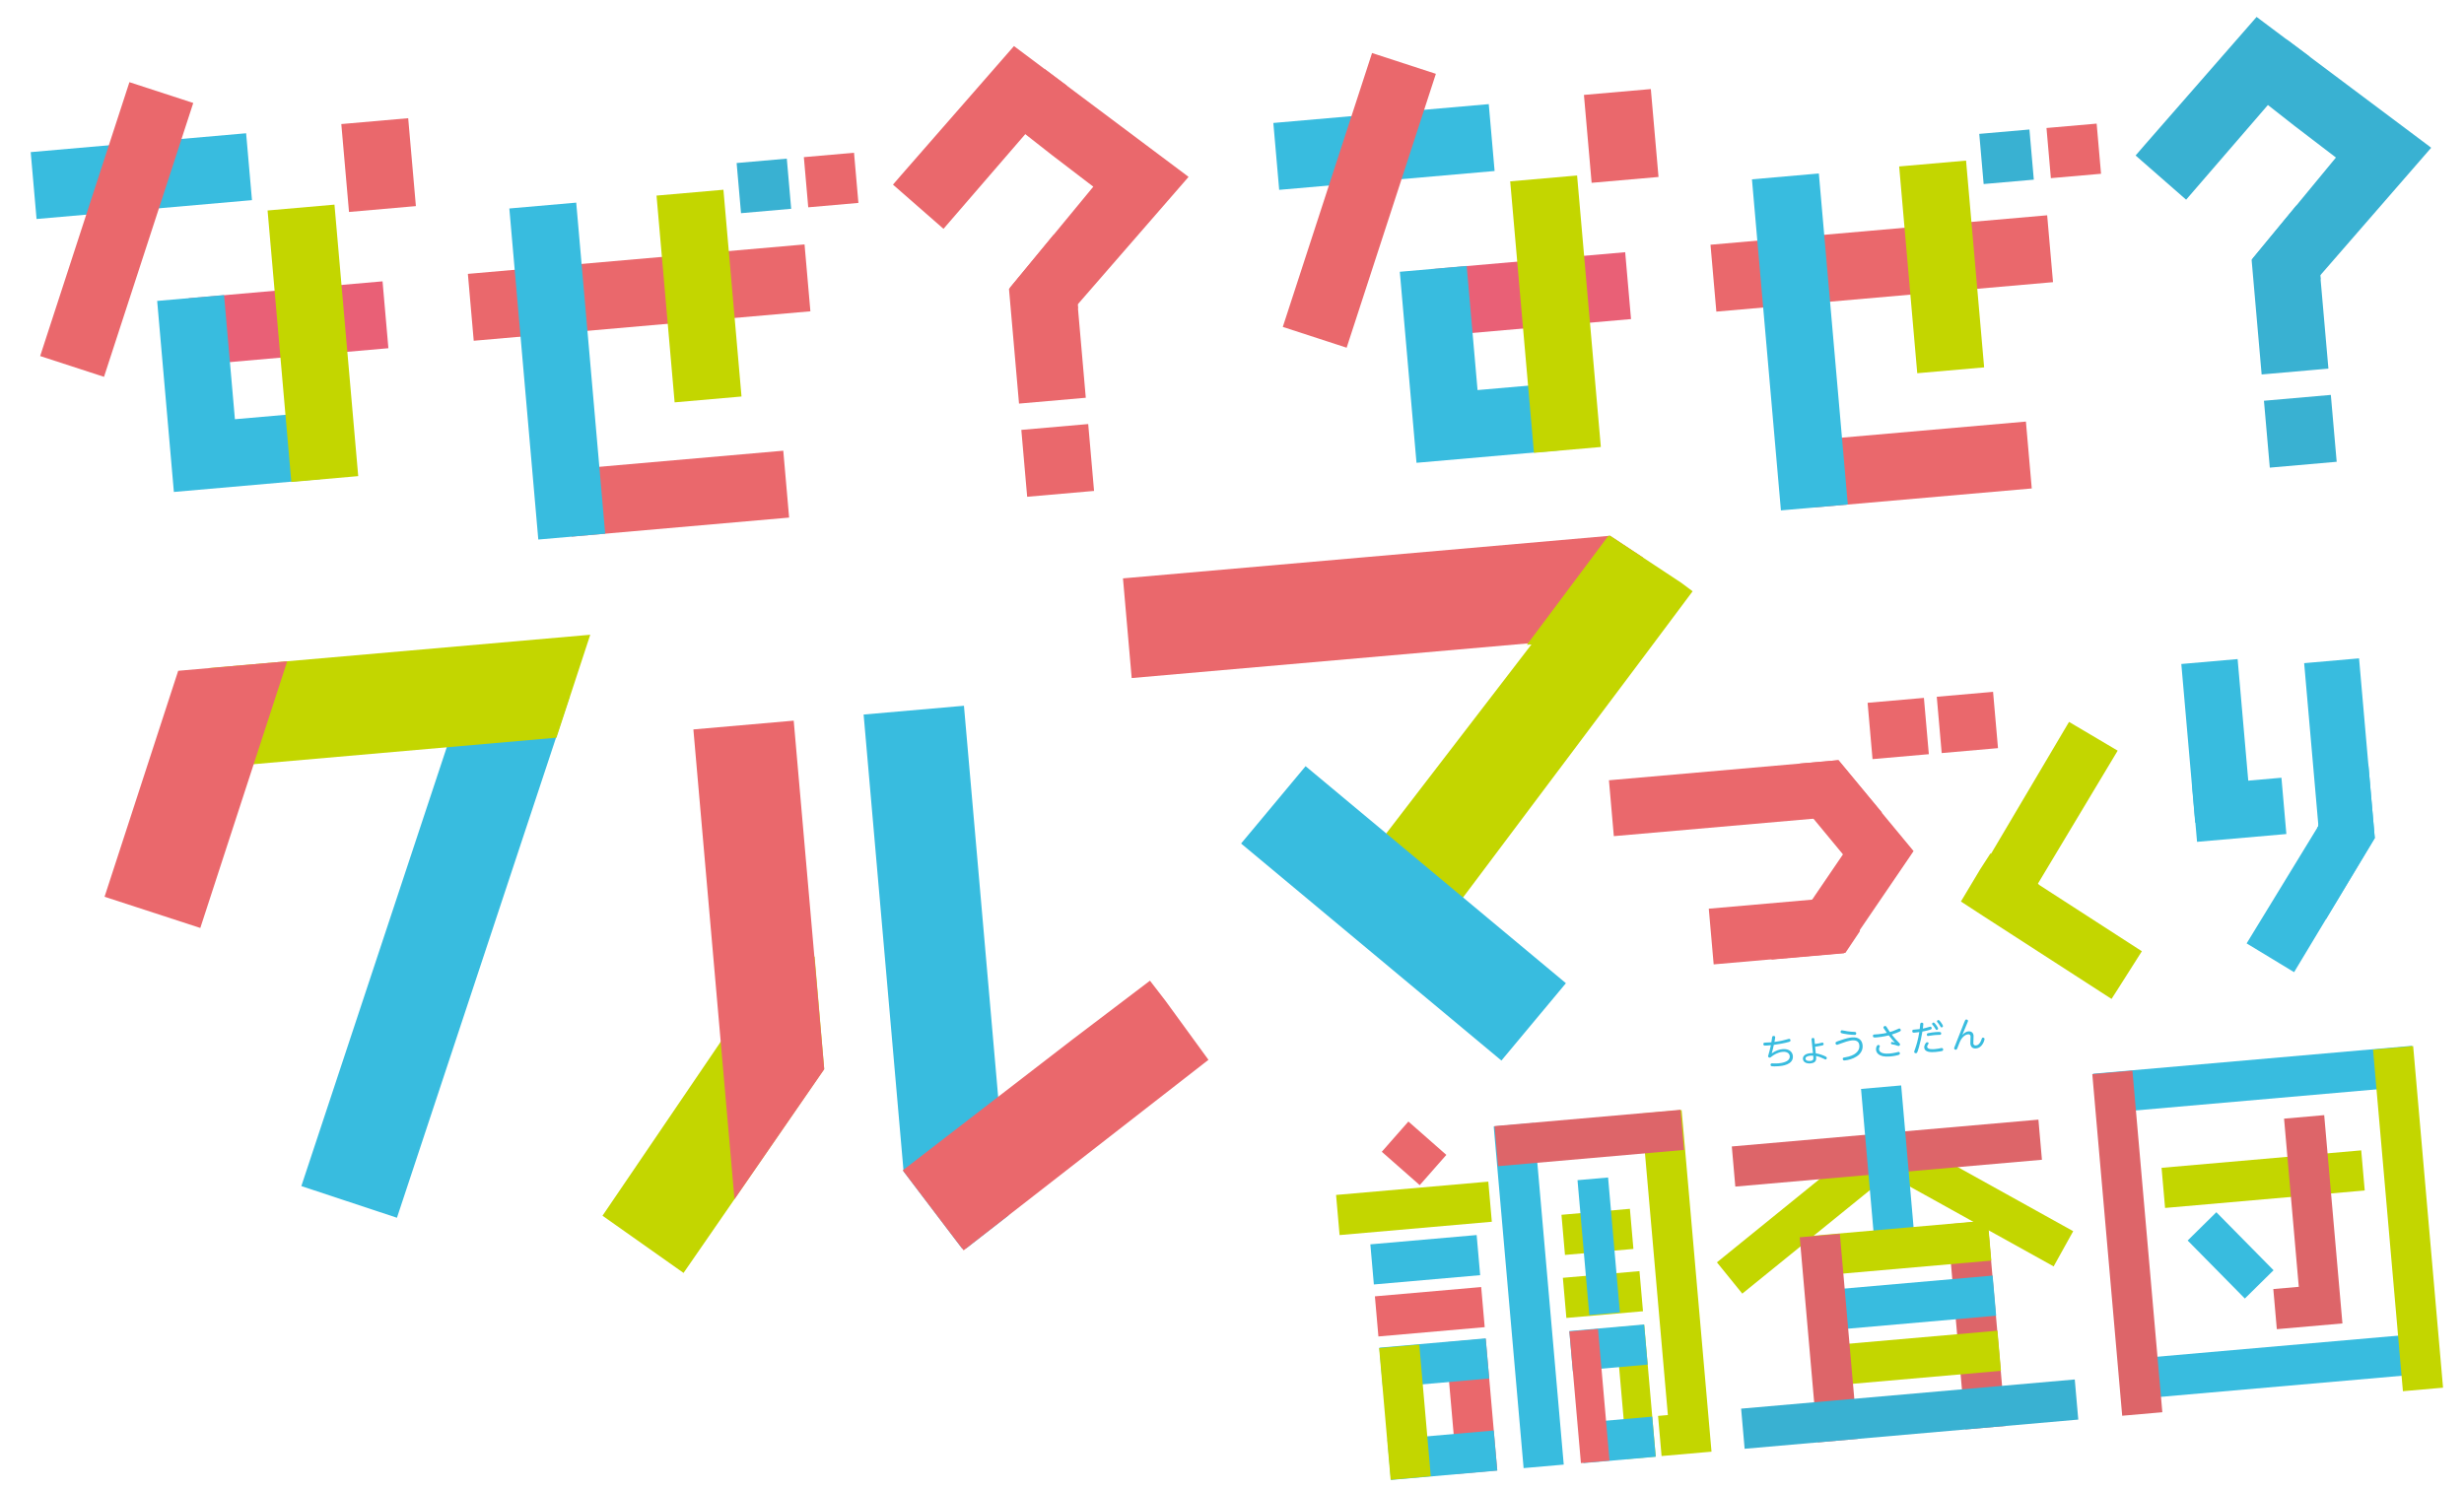 <?xml version="1.0" encoding="utf-8"?>
<!-- Generator: Adobe Illustrator 22.1.0, SVG Export Plug-In . SVG Version: 6.00 Build 0)  -->
<svg version="1.1" id="レイヤー_1" xmlns="http://www.w3.org/2000/svg" xmlns:xlink="http://www.w3.org/1999/xlink" x="0px"
	 y="0px" viewBox="0 0 546 330" style="enable-background:new 0 0 546 330;" xml:space="preserve">
<style type="text/css">
	.st0{fill:none;stroke:#DD6569;stroke-width:8.927;stroke-miterlimit:10;}
	.st1{fill:none;stroke:#C3D600;stroke-width:8.927;stroke-miterlimit:10;}
	.st2{fill:none;stroke:#DD6569;stroke-width:8.927;stroke-miterlimit:10;}
	.st3{fill:none;stroke:#38BCDF;stroke-width:8.927;stroke-miterlimit:10;}
	.st4{fill:none;stroke:#EA686C;stroke-width:8.927;stroke-miterlimit:10;}
	.st5{fill:none;stroke:#C3D600;stroke-width:8.927;stroke-miterlimit:10;}
	.st6{fill:none;stroke:#E96076;stroke-width:14.878;stroke-miterlimit:10;}
	.st7{fill:none;stroke:#38BCDF;stroke-width:14.878;stroke-miterlimit:10;}
	.st8{fill:none;stroke:#EA686C;stroke-width:14.878;stroke-miterlimit:10;}
	.st9{fill:none;stroke:#C3D600;stroke-width:14.878;stroke-miterlimit:10;}
	.st10{fill:none;stroke:#39B1D2;stroke-width:11.159;stroke-miterlimit:10;}
	.st11{fill:none;stroke:#EA686C;stroke-width:11.159;stroke-miterlimit:10;}
	.st12{fill:none;stroke:#EA686C;stroke-width:22.317;stroke-miterlimit:10;}
	.st13{clip-path:url(#SVGID_2_);fill:none;stroke:#38BCDF;stroke-width:22.317;stroke-miterlimit:10;}
	.st14{clip-path:url(#SVGID_2_);fill:none;stroke:#C3D600;stroke-width:22.317;stroke-miterlimit:10;}
	.st15{clip-path:url(#SVGID_2_);fill:none;stroke:#EA686C;stroke-width:22.317;stroke-miterlimit:10;}
	.st16{clip-path:url(#SVGID_4_);fill:none;stroke:#C3D600;stroke-width:22.317;stroke-miterlimit:10;}
	.st17{clip-path:url(#SVGID_4_);fill:none;stroke:#EA686C;stroke-width:22.317;stroke-miterlimit:10;}
	.st18{clip-path:url(#SVGID_6_);fill:none;stroke:#38BCDF;stroke-width:22.317;stroke-miterlimit:10;}
	.st19{clip-path:url(#SVGID_6_);fill:none;stroke:#EA686C;stroke-width:22.317;stroke-miterlimit:10;}
	.st20{clip-path:url(#SVGID_8_);fill:none;stroke:#EA686C;stroke-width:22.317;stroke-miterlimit:10;}
	.st21{clip-path:url(#SVGID_8_);fill:none;stroke:#C3D600;stroke-width:22.317;stroke-miterlimit:10;}
	.st22{fill:none;stroke:#38BCDF;stroke-width:22.317;stroke-miterlimit:10;}
	.st23{fill:none;stroke:#38BCDF;stroke-width:12.524;stroke-miterlimit:10;}
	.st24{clip-path:url(#SVGID_10_);fill:none;stroke:#EA686C;stroke-width:12.524;stroke-miterlimit:10;}
	.st25{clip-path:url(#SVGID_10_);fill:none;stroke:#EA686C;stroke-width:12.525;stroke-miterlimit:10;}
	.st26{clip-path:url(#SVGID_12_);fill:none;stroke:#C3D600;stroke-width:12.524;stroke-miterlimit:10;}
	.st27{fill:none;}
	.st28{clip-path:url(#SVGID_14_);fill:none;stroke:#38BCDF;stroke-width:12.524;stroke-miterlimit:10;}
	.st29{fill:none;stroke:#EA686C;stroke-width:12.524;stroke-miterlimit:10;}
	.st30{clip-path:url(#SVGID_16_);fill:none;stroke:#EA686C;stroke-width:14.878;stroke-miterlimit:10;}
	.st31{clip-path:url(#SVGID_18_);fill:none;stroke:#39B1D2;stroke-width:14.878;stroke-miterlimit:10;}
	.st32{fill:none;stroke:#39B1D2;stroke-width:14.878;stroke-miterlimit:10;}
	.st33{fill:none;stroke:#38BCDF;stroke-width:8.927;stroke-miterlimit:10;}
	.st34{fill:none;stroke:#C3D600;stroke-width:6.363;stroke-miterlimit:10;}
	.st35{fill:none;stroke:#38BCDF;stroke-width:6.803;stroke-miterlimit:10;}
	.st36{fill:none;stroke:#EA686C;stroke-width:6.363;stroke-miterlimit:10;}
	.st37{fill:none;stroke:#39B1D2;stroke-width:8.927;stroke-miterlimit:10;}
	.st38{fill:#38BCDF;}
</style>
<g>
	<line class="st0" x1="435.994" y1="270.963" x2="439.971" y2="316.417"/>
	<line class="st1" x1="383.265" y1="283.235" x2="417.304" y2="255.63"/>
	<line class="st1" x1="457.237" y1="276.764" x2="418.921" y2="255.489"/>
	<line class="st2" x1="384.142" y1="258.532" x2="452.085" y2="252.588"/>
	<line class="st3" x1="416.835" y1="240.948" x2="420.055" y2="277.776"/>
	<line class="st4" x1="324.783" y1="297.1" x2="327.335" y2="326.272"/>
	<polyline class="st5" points="368.186,246.411 374.42,317.672 367.8,318.251 	"/>
	<line class="st6" x1="42.463" y1="73.521" x2="85.417" y2="69.763"/>
	<polyline class="st7" points="70.352,98.776 45.292,100.969 42.238,66.044 	"/>
	<line class="st7" x1="7.452" y1="41.123" x2="55.187" y2="36.946"/>
	<line class="st8" x1="35.751" y1="20.515" x2="15.974" y2="81.214"/>
	<line class="st9" x1="66.703" y1="46" x2="71.967" y2="106.17"/>
	<line class="st8" x1="83.041" y1="26.846" x2="84.747" y2="46.327"/>
	<line class="st8" x1="104.325" y1="68.109" x2="178.928" y2="61.582"/>
	<line class="st9" x1="152.892" y1="42.701" x2="156.902" y2="88.525"/>
	<line class="st8" x1="126.044" y1="111.514" x2="174.215" y2="107.299"/>
	<line class="st7" x1="120.274" y1="45.555" x2="126.693" y2="118.927"/>
	<line class="st10" x1="168.789" y1="35.644" x2="169.762" y2="46.76"/>
	<line class="st11" x1="183.685" y1="34.341" x2="184.658" y2="45.457"/>
	<path class="st12" d="M315.689,212.274"/>
	<g>
		<defs>
			<polygon id="SVGID_1_" points="3.639,259.471 39.248,148.688 130.792,140.679 85.691,278.129 			"/>
		</defs>
		<clipPath id="SVGID_2_">
			<use xlink:href="#SVGID_1_"  style="overflow:visible;"/>
		</clipPath>
		<line class="st13" x1="115.61" y1="150.95" x2="77.367" y2="266.378"/>
		<line class="st14" x1="47.31" y1="158.94" x2="133.428" y2="151.405"/>
		<line class="st15" x1="53.556" y1="141.505" x2="33.778" y2="202.204"/>
	</g>
	<g>
		<defs>
			<polygon id="SVGID_3_" points="176.052,159.7 182.64,236.989 151.466,282.115 133.508,269.433 159.536,231.127 153.459,161.677 
							"/>
		</defs>
		<clipPath id="SVGID_4_">
			<use xlink:href="#SVGID_3_"  style="overflow:visible;"/>
		</clipPath>
		<line class="st16" x1="184.362" y1="214.694" x2="142.297" y2="275.808"/>
		<line class="st17" x1="164.763" y1="160.688" x2="174.934" y2="276.939"/>
	</g>
	<g>
		<defs>
			<polygon id="SVGID_5_" points="191.187,158.376 200.02,259.355 213.512,277.127 267.781,234.885 254.945,217.253 221.27,242.811 
				213.709,156.406 			"/>
		</defs>
		<clipPath id="SVGID_6_">
			<use xlink:href="#SVGID_5_"  style="overflow:visible;"/>
		</clipPath>
		<line class="st18" x1="212.926" y1="276.754" x2="202.486" y2="157.388"/>
		<line class="st19" x1="261.535" y1="226.053" x2="206.739" y2="268.306"/>
	</g>
	<g>
		<defs>
			<polygon id="SVGID_7_" points="248.84,128.183 250.797,150.572 339.357,142.825 303.331,189.72 319.341,205.369 375.21,130.917 
				356.775,118.74 			"/>
		</defs>
		<clipPath id="SVGID_8_">
			<use xlink:href="#SVGID_7_"  style="overflow:visible;"/>
		</clipPath>
		<line class="st20" x1="364.568" y1="129.117" x2="249.801" y2="139.158"/>
		<line class="st21" x1="306.313" y1="204.404" x2="366.133" y2="124.363"/>
	</g>
	<line class="st22" x1="282.161" y1="178.377" x2="339.847" y2="226.475"/>
	<line class="st23" x1="489.597" y1="146.614" x2="492.675" y2="181.779"/>
	<line class="st23" x1="506.092" y1="178.604" x2="486.3" y2="180.335"/>
	<g>
		<defs>
			<polygon id="SVGID_9_" points="356.527,172.928 357.612,185.358 401.878,181.485 408.276,189.221 401.573,199.384 
				378.651,201.389 379.738,213.792 408.883,211.242 424.063,188.567 407.414,168.475 			"/>
		</defs>
		<clipPath id="SVGID_10_">
			<use xlink:href="#SVGID_9_"  style="overflow:visible;"/>
		</clipPath>
		<line class="st24" x1="379.185" y1="207.496" x2="411.967" y2="204.629"/>
		<polyline class="st24" points="399.438,168.75 416.207,188.993 397.437,216.549 		"/>
		<line class="st25" x1="357.064" y1="179.073" x2="417.585" y2="173.778"/>
	</g>
	<g>
		<defs>
			<polygon id="SVGID_11_" points="458.373,159.928 434.52,199.798 467.837,221.506 474.626,210.808 451.582,195.843 
				469.259,166.362 			"/>
		</defs>
		<clipPath id="SVGID_12_">
			<use xlink:href="#SVGID_11_"  style="overflow:visible;"/>
		</clipPath>
		<line class="st26" x1="442.277" y1="199.693" x2="463.869" y2="163.179"/>
		<line class="st26" x1="437.665" y1="194.402" x2="471.291" y2="216.128"/>
	</g>
	<polygon class="st27" points="483.396,147.156 486.83,186.409 506.624,184.677 505.574,172.686 498.196,173.331 495.81,146.07 	"/>
	<g>
		<defs>
			<polygon id="SVGID_13_" points="510.58,146.972 513.737,183.046 497.72,209.265 508.262,215.606 526.23,185.736 522.745,145.908 
							"/>
		</defs>
		<clipPath id="SVGID_14_">
			<use xlink:href="#SVGID_13_"  style="overflow:visible;"/>
		</clipPath>
		<line class="st28" x1="503.143" y1="212.302" x2="527.986" y2="171.327"/>
		<line class="st28" x1="516.596" y1="146.445" x2="521.663" y2="204.364"/>
	</g>
	<line class="st29" x1="420.083" y1="155.216" x2="421.173" y2="167.693"/>
	<line class="st29" x1="435.408" y1="153.876" x2="436.5" y2="166.353"/>
	<g>
		<defs>
			<polygon id="SVGID_15_" points="197.862,40.908 224.687,10.21 263.38,39.197 238.791,67.478 240.6,88.154 225.708,89.457 
				223.494,64.135 242.266,41.373 227.204,29.857 209.09,50.729 			"/>
		</defs>
		<clipPath id="SVGID_16_">
			<use xlink:href="#SVGID_15_"  style="overflow:visible;"/>
		</clipPath>
		<polyline class="st30" points="229.116,68.326 252.719,40.305 227.419,20.453 		"/>
		<line class="st30" x1="233.215" y1="88.8" x2="230.028" y2="52.359"/>
		<line class="st30" x1="203.407" y1="45.891" x2="231.596" y2="13.248"/>
	</g>
	<line class="st8" x1="235.022" y1="109.449" x2="233.726" y2="94.628"/>
	<line class="st6" x1="317.817" y1="67.062" x2="360.773" y2="63.306"/>
	<polyline class="st7" points="345.709,92.318 320.648,94.51 317.595,59.586 	"/>
	<line class="st7" x1="282.808" y1="34.664" x2="330.543" y2="30.488"/>
	<line class="st8" x1="311.105" y1="14.057" x2="291.33" y2="74.756"/>
	<line class="st9" x1="342.057" y1="39.542" x2="347.321" y2="99.712"/>
	<line class="st8" x1="358.397" y1="20.388" x2="360.101" y2="39.868"/>
	<line class="st8" x1="379.679" y1="61.651" x2="454.281" y2="55.124"/>
	<line class="st9" x1="428.249" y1="36.242" x2="432.256" y2="82.067"/>
	<line class="st8" x1="401.398" y1="105.055" x2="449.571" y2="100.842"/>
	<line class="st7" x1="395.628" y1="39.096" x2="402.047" y2="112.468"/>
	<line class="st10" x1="444.145" y1="29.186" x2="445.116" y2="40.302"/>
	<line class="st11" x1="459.041" y1="27.882" x2="460.012" y2="38.998"/>
	<g>
		<defs>
			<polygon id="SVGID_17_" points="473.216,34.449 500.041,3.751 538.734,32.738 514.144,61.02 515.954,81.696 501.062,82.998 
				498.848,57.677 517.62,34.915 502.558,23.398 484.444,44.271 			"/>
		</defs>
		<clipPath id="SVGID_18_">
			<use xlink:href="#SVGID_17_"  style="overflow:visible;"/>
		</clipPath>
		<polyline class="st31" points="504.47,61.867 528.073,33.847 502.773,13.994 		"/>
		<line class="st31" x1="508.569" y1="82.342" x2="505.382" y2="45.9"/>
		<line class="st31" x1="478.763" y1="39.434" x2="506.95" y2="6.789"/>
	</g>
	<line class="st32" x1="510.378" y1="102.991" x2="509.08" y2="88.169"/>
	<line class="st4" x1="309.141" y1="251.911" x2="317.548" y2="259.306"/>
	<line class="st1" x1="296.451" y1="269.279" x2="330.185" y2="266.328"/>
	<line class="st3" x1="304.046" y1="280.225" x2="327.602" y2="278.164"/>
	<line class="st4" x1="305.054" y1="291.748" x2="328.607" y2="289.688"/>
	<line class="st3" x1="306.05" y1="303.122" x2="329.603" y2="301.062"/>
	<line class="st3" x1="307.836" y1="323.543" x2="331.389" y2="321.482"/>
	<line class="st1" x1="310.051" y1="298.389" x2="312.6" y2="327.561"/>
	<line class="st33" x1="335.441" y1="249.276" x2="342.064" y2="324.983"/>
	<line class="st2" x1="331.558" y1="254.015" x2="372.761" y2="250.41"/>
	<line class="st33" x1="464.197" y1="242.411" x2="534.864" y2="236.228"/>
	<line class="st3" x1="469.752" y1="305.889" x2="540.416" y2="299.706"/>
	<line class="st5" x1="530.287" y1="232.229" x2="536.91" y2="307.936"/>
	<line class="st1" x1="399.366" y1="278.567" x2="440.869" y2="274.936"/>
	<g>
		<line class="st34" x1="361.177" y1="293.916" x2="363.729" y2="323.088"/>
		<line class="st3" x1="348.132" y1="299.44" x2="364.715" y2="297.989"/>
		<line class="st1" x1="346.395" y1="273.678" x2="361.561" y2="272.352"/>
		<line class="st1" x1="346.705" y1="287.646" x2="363.682" y2="286.161"/>
		<line class="st35" x1="352.95" y1="261.26" x2="355.566" y2="291.161"/>
		<path class="st36" d="M353.487,323.984"/>
		<path class="st36" d="M350.935,294.812"/>
	</g>
	<line class="st3" x1="400.434" y1="290.782" x2="441.938" y2="287.15"/>
	<line class="st1" x1="401.501" y1="302.995" x2="443.006" y2="299.364"/>
	<line class="st1" x1="479.372" y1="263.267" x2="523.613" y2="259.396"/>
	<polyline class="st0" points="510.575,247.533 514.226,289.251 504.135,290.134 	"/>
	<line class="st33" x1="487.943" y1="271.795" x2="500.617" y2="284.654"/>
	<line class="st3" x1="350.478" y1="319.812" x2="366.501" y2="318.41"/>
	<line class="st36" x1="350.935" y1="294.812" x2="353.487" y2="323.984"/>
	<line class="st0" x1="403.249" y1="273.828" x2="407.226" y2="319.282"/>
	<line class="st37" x1="386.206" y1="316.641" x2="460.138" y2="310.173"/>
	<line class="st2" x1="468.081" y1="237.672" x2="474.706" y2="313.379"/>
	<g>
		<path class="st38" d="M392.598,233.453c0.9-0.635,1.692-0.875,2.392-0.937c1.546-0.135,2.222,0.697,2.293,1.513
			c0.173,1.98-2.499,2.214-3.112,2.268c-0.707,0.062-1.366,0.042-1.549,0.012c-0.071-0.01-0.272-0.071-0.292-0.296
			c-0.014-0.154,0.096-0.329,0.275-0.345c0.062-0.005,0.117-0.002,0.267,0.008c0.472,0.021,0.8,0.024,1.22-0.013
			c0.389-0.034,2.618-0.229,2.498-1.597c-0.044-0.505-0.475-1.046-1.594-0.948c-1.041,0.091-2.014,0.692-2.48,1.086
			c-0.175,0.141-0.219,0.183-0.335,0.193c-0.187,0.016-0.378-0.115-0.395-0.301c-0.005-0.063,0.146-0.569,0.154-0.569
			c0.043-0.137,0.262-0.853,0.469-1.88c-0.286,0.033-1.156,0.109-1.385,0.09c-0.221-0.02-0.274-0.18-0.284-0.296
			c-0.01-0.108,0.002-0.337,0.289-0.362c0.109-0.01,1.037-0.044,1.231-0.062l0.264-0.023c0.005-0.031,0.143-0.959,0.156-1.077
			c0.021-0.127,0.045-0.301,0.301-0.323c0.039-0.004,0.367-0.017,0.389,0.231c0.014,0.163-0.127,0.88-0.171,1.095
			c1.3-0.168,2.08-0.377,2.577-0.515c0.222-0.059,0.604-0.171,0.657-0.175c0.296-0.026,0.324,0.3,0.325,0.315
			c0.022,0.257-0.176,0.322-0.366,0.377c-0.977,0.281-2.303,0.514-3.332,0.651C392.899,232.338,392.844,232.585,392.598,233.453z"/>
		<path class="st38" d="M402.359,233.445c0.793,0.117,1.523,0.413,1.694,0.484c0.616,0.244,0.735,0.351,0.751,0.529
			c0.018,0.202-0.135,0.341-0.267,0.353c-0.078,0.006-0.103-0.007-0.332-0.128c-0.6-0.314-1.149-0.517-1.787-0.65
			c0.071,0.722,0.148,1.521-1.241,1.643c-0.762,0.067-1.598-0.188-1.669-0.995c-0.027-0.312,0.136-1.132,1.651-1.265
			c0.256-0.022,0.42-0.021,0.577-0.019l-0.31-2.994c-0.021-0.241,0.088-0.345,0.297-0.364c0.296-0.026,0.322,0.191,0.334,0.324
			l0.098,1.017c0.271-0.032,0.58-0.075,0.85-0.129c0.122-0.027,0.673-0.169,0.79-0.18c0.202-0.018,0.295,0.155,0.307,0.294
			c0.022,0.257-0.177,0.298-0.422,0.359c-0.676,0.152-1.194,0.214-1.465,0.253L402.359,233.445z M401.153,233.972
			c-0.652,0.057-1.108,0.292-1.076,0.666c0.039,0.442,0.617,0.531,1.006,0.498c0.809-0.071,0.783-0.357,0.713-1.165
			C401.686,233.965,401.434,233.948,401.153,233.972z"/>
		<path class="st38" d="M407.778,230.574c1.261-0.439,2.005-0.605,2.588-0.656c1.515-0.132,2.271,0.631,2.368,1.741
			c0.198,2.269-2.418,3.225-3.956,3.359c-0.125,0.011-0.412,0.036-0.443-0.32c-0.024-0.279,0.106-0.299,0.601-0.381
			c2.007-0.324,3.195-1.321,3.084-2.587c-0.043-0.497-0.253-1.277-1.627-1.157c-0.715,0.063-1.825,0.434-2.491,0.695
			c-0.325,0.131-0.727,0.283-0.797,0.289c-0.232,0.021-0.358-0.172-0.374-0.343C406.707,230.943,406.828,230.9,407.778,230.574z
			 M408.138,228.335c0.086-0.007,1.034,0.191,1.233,0.221c0.476,0.076,1.066,0.118,1.617,0.148c0.109,0.006,0.315,0.019,0.338,0.276
			c0,0.008,0.031,0.356-0.28,0.383c-0.077,0.007-1.111,0.004-2.497-0.267c-0.573-0.113-0.672-0.16-0.689-0.362
			C407.841,228.518,407.959,228.351,408.138,228.335z"/>
		<path class="st38" d="M420.863,231.167c0.121,0.123,0.158,0.197,0.165,0.275c0.018,0.194-0.133,0.365-0.311,0.38
			c-0.125,0.011-0.667-0.201-0.78-0.238c-0.112-0.03-0.622-0.125-0.726-0.147c-0.047-0.004-0.167-0.033-0.183-0.211
			c-0.012-0.141,0.068-0.295,0.216-0.308c0.069-0.006,0.511,0.11,0.646,0.146c-0.302-0.326-0.716-0.767-1.353-1.595
			c-1.18,0.298-2.305,0.412-2.716,0.448c-0.481,0.042-0.77,0.067-0.801-0.29c-0.028-0.326,0.205-0.347,0.337-0.358
			c0.133-0.012,0.755-0.05,0.879-0.061c0.87-0.076,1.461-0.213,1.875-0.305c-0.053-0.074-0.625-0.892-0.688-0.989
			c-0.036-0.06-0.064-0.112-0.072-0.197c-0.018-0.201,0.199-0.314,0.362-0.329c0.194-0.017,0.277,0.124,0.35,0.235
			c0.246,0.402,0.347,0.565,0.73,1.103c0.359-0.102,0.87-0.256,1.516-0.563c0.075-0.038,0.481-0.222,0.536-0.227
			c0.21-0.018,0.338,0.19,0.353,0.353c0.016,0.186-0.118,0.268-0.268,0.344c-0.308,0.152-1.034,0.443-1.728,0.652
			C419.876,230.166,420.46,230.757,420.863,231.167z M418.75,233.49c0.311-0.027,0.799-0.086,1.32-0.21
			c0.061-0.021,0.574-0.144,0.598-0.146c0.132-0.012,0.311,0.059,0.331,0.299c0.021,0.241-0.151,0.327-0.38,0.395
			c-0.252,0.077-0.919,0.236-1.797,0.313c-2.656,0.232-3.066-0.96-3.112-1.488c-0.037-0.427,0.152-1.031,0.479-1.059
			c0.186-0.017,0.353,0.103,0.365,0.241c0.005,0.063-0.047,0.176-0.107,0.3c-0.026,0.058-0.092,0.195-0.071,0.428
			C416.46,233.524,417.864,233.567,418.75,233.49z"/>
		<path class="st38" d="M425.227,232.061c-0.38,1.294-0.424,1.337-0.656,1.357c-0.18,0.016-0.392-0.083-0.408-0.278
			c-0.008-0.084,0.101-0.376,0.169-0.57c0.327-0.914,0.71-2.175,0.964-3.833c-0.286,0.041-0.572,0.082-0.976,0.117
			c-0.335,0.029-0.552,0.048-0.58-0.278c-0.03-0.342,0.187-0.361,0.343-0.375c0.877-0.077,0.971-0.085,1.304-0.13
			c0.023-0.182,0.108-1.082,0.12-1.129c0.023-0.088,0.055-0.271,0.295-0.292c0.109-0.009,0.37,0.023,0.39,0.248
			c0.014,0.155-0.081,0.854-0.11,1.059c0.385-0.073,0.684-0.146,1.301-0.332c0.229-0.067,0.26-0.078,0.329-0.084
			c0.226-0.02,0.32,0.16,0.333,0.307c0.014,0.155-0.073,0.242-0.17,0.29c-0.338,0.169-1.445,0.399-1.892,0.485
			C425.786,229.782,425.551,230.938,425.227,232.061z M427.011,230.99c0.14-0.012,0.332,0.041,0.346,0.197
			c0.008,0.086-0.04,0.167-0.123,0.292c-0.175,0.243-0.209,0.385-0.196,0.526c0.056,0.645,1.354,0.531,1.742,0.497
			c0.559-0.049,0.997-0.143,1.273-0.205c0.084-0.015,0.146-0.021,0.178-0.023c0.202-0.018,0.337,0.096,0.355,0.305
			c0.022,0.265-0.167,0.329-0.267,0.353c-0.184,0.055-0.816,0.158-1.422,0.211c-1.087,0.095-2.42,0.07-2.504-0.972
			C426.353,231.697,426.724,231.015,427.011,230.99z M427.342,228.957c0.482-0.113,1.298-0.192,1.43-0.204
			c0.117-0.01,0.909-0.08,1.157-0.016c0.048,0.012,0.2,0.045,0.219,0.255c0.005,0.055,0.028,0.334-0.274,0.36
			c-0.063,0.005-0.313,0.004-0.359,0c-0.243,0.005-0.507,0.021-0.896,0.055c-0.42,0.037-0.605,0.061-0.983,0.133
			c-0.262,0.047-0.285,0.049-0.348,0.054c-0.108,0.009-0.295,0.026-0.321-0.277C426.942,229.046,427.157,228.996,427.342,228.957z
			 M429.466,227.918c0.015,0.171-0.12,0.323-0.276,0.337c-0.17,0.015-0.208-0.053-0.363-0.313c-0.239-0.409-0.414-0.614-0.588-0.81
			c-0.052-0.057-0.097-0.124-0.102-0.179c-0.012-0.132,0.082-0.313,0.3-0.332c0.016-0.001,0.039-0.003,0.079,0.009
			C428.756,226.688,429.448,227.724,429.466,227.918z M430.544,227.362c0.015,0.17-0.113,0.322-0.275,0.336
			c-0.171,0.015-0.208-0.043-0.364-0.312c-0.23-0.403-0.405-0.607-0.588-0.81c-0.051-0.051-0.096-0.117-0.101-0.179
			c-0.012-0.133,0.081-0.312,0.299-0.331c0.016-0.001,0.039-0.003,0.079,0.009C429.842,226.132,430.527,227.175,430.544,227.362z"/>
		<path class="st38" d="M436.195,228.581c0.598-0.052,1.072,0.268,1.13,0.935c0.012,0.132-0.003,0.501-0.025,0.872
			c-0.015,0.368-0.037,0.73-0.026,0.854c0.04,0.458,0.425,0.472,0.587,0.457c0.382-0.033,0.874-0.312,1.215-1.327
			c0.1-0.298,0.131-0.386,0.302-0.401c0.147-0.013,0.366,0.069,0.385,0.278c0.018,0.21-0.445,1.981-1.882,2.107
			c-0.18,0.016-1.174,0.103-1.274-1.056c-0.023-0.257,0.071-1.406,0.051-1.64c-0.026-0.303-0.234-0.458-0.538-0.431
			c-0.17,0.015-1.155,0.125-1.841,1.68c-0.104,0.229-0.492,1.265-0.583,1.475c-0.093,0.196-0.149,0.256-0.274,0.267
			c-0.202,0.018-0.385-0.115-0.399-0.279c-0.01-0.107,0.01-0.149,0.093-0.368c0.609-1.533,1.568-3.996,2.178-5.529
			c0.153-0.389,0.213-0.512,0.399-0.528c0.187-0.017,0.387,0.115,0.4,0.27c0.005,0.063,0.009,0.102-0.135,0.435
			c-0.545,1.284-0.997,2.389-1.138,2.737C435.004,229.186,435.48,228.644,436.195,228.581z"/>
	</g>
</g>
</svg>

